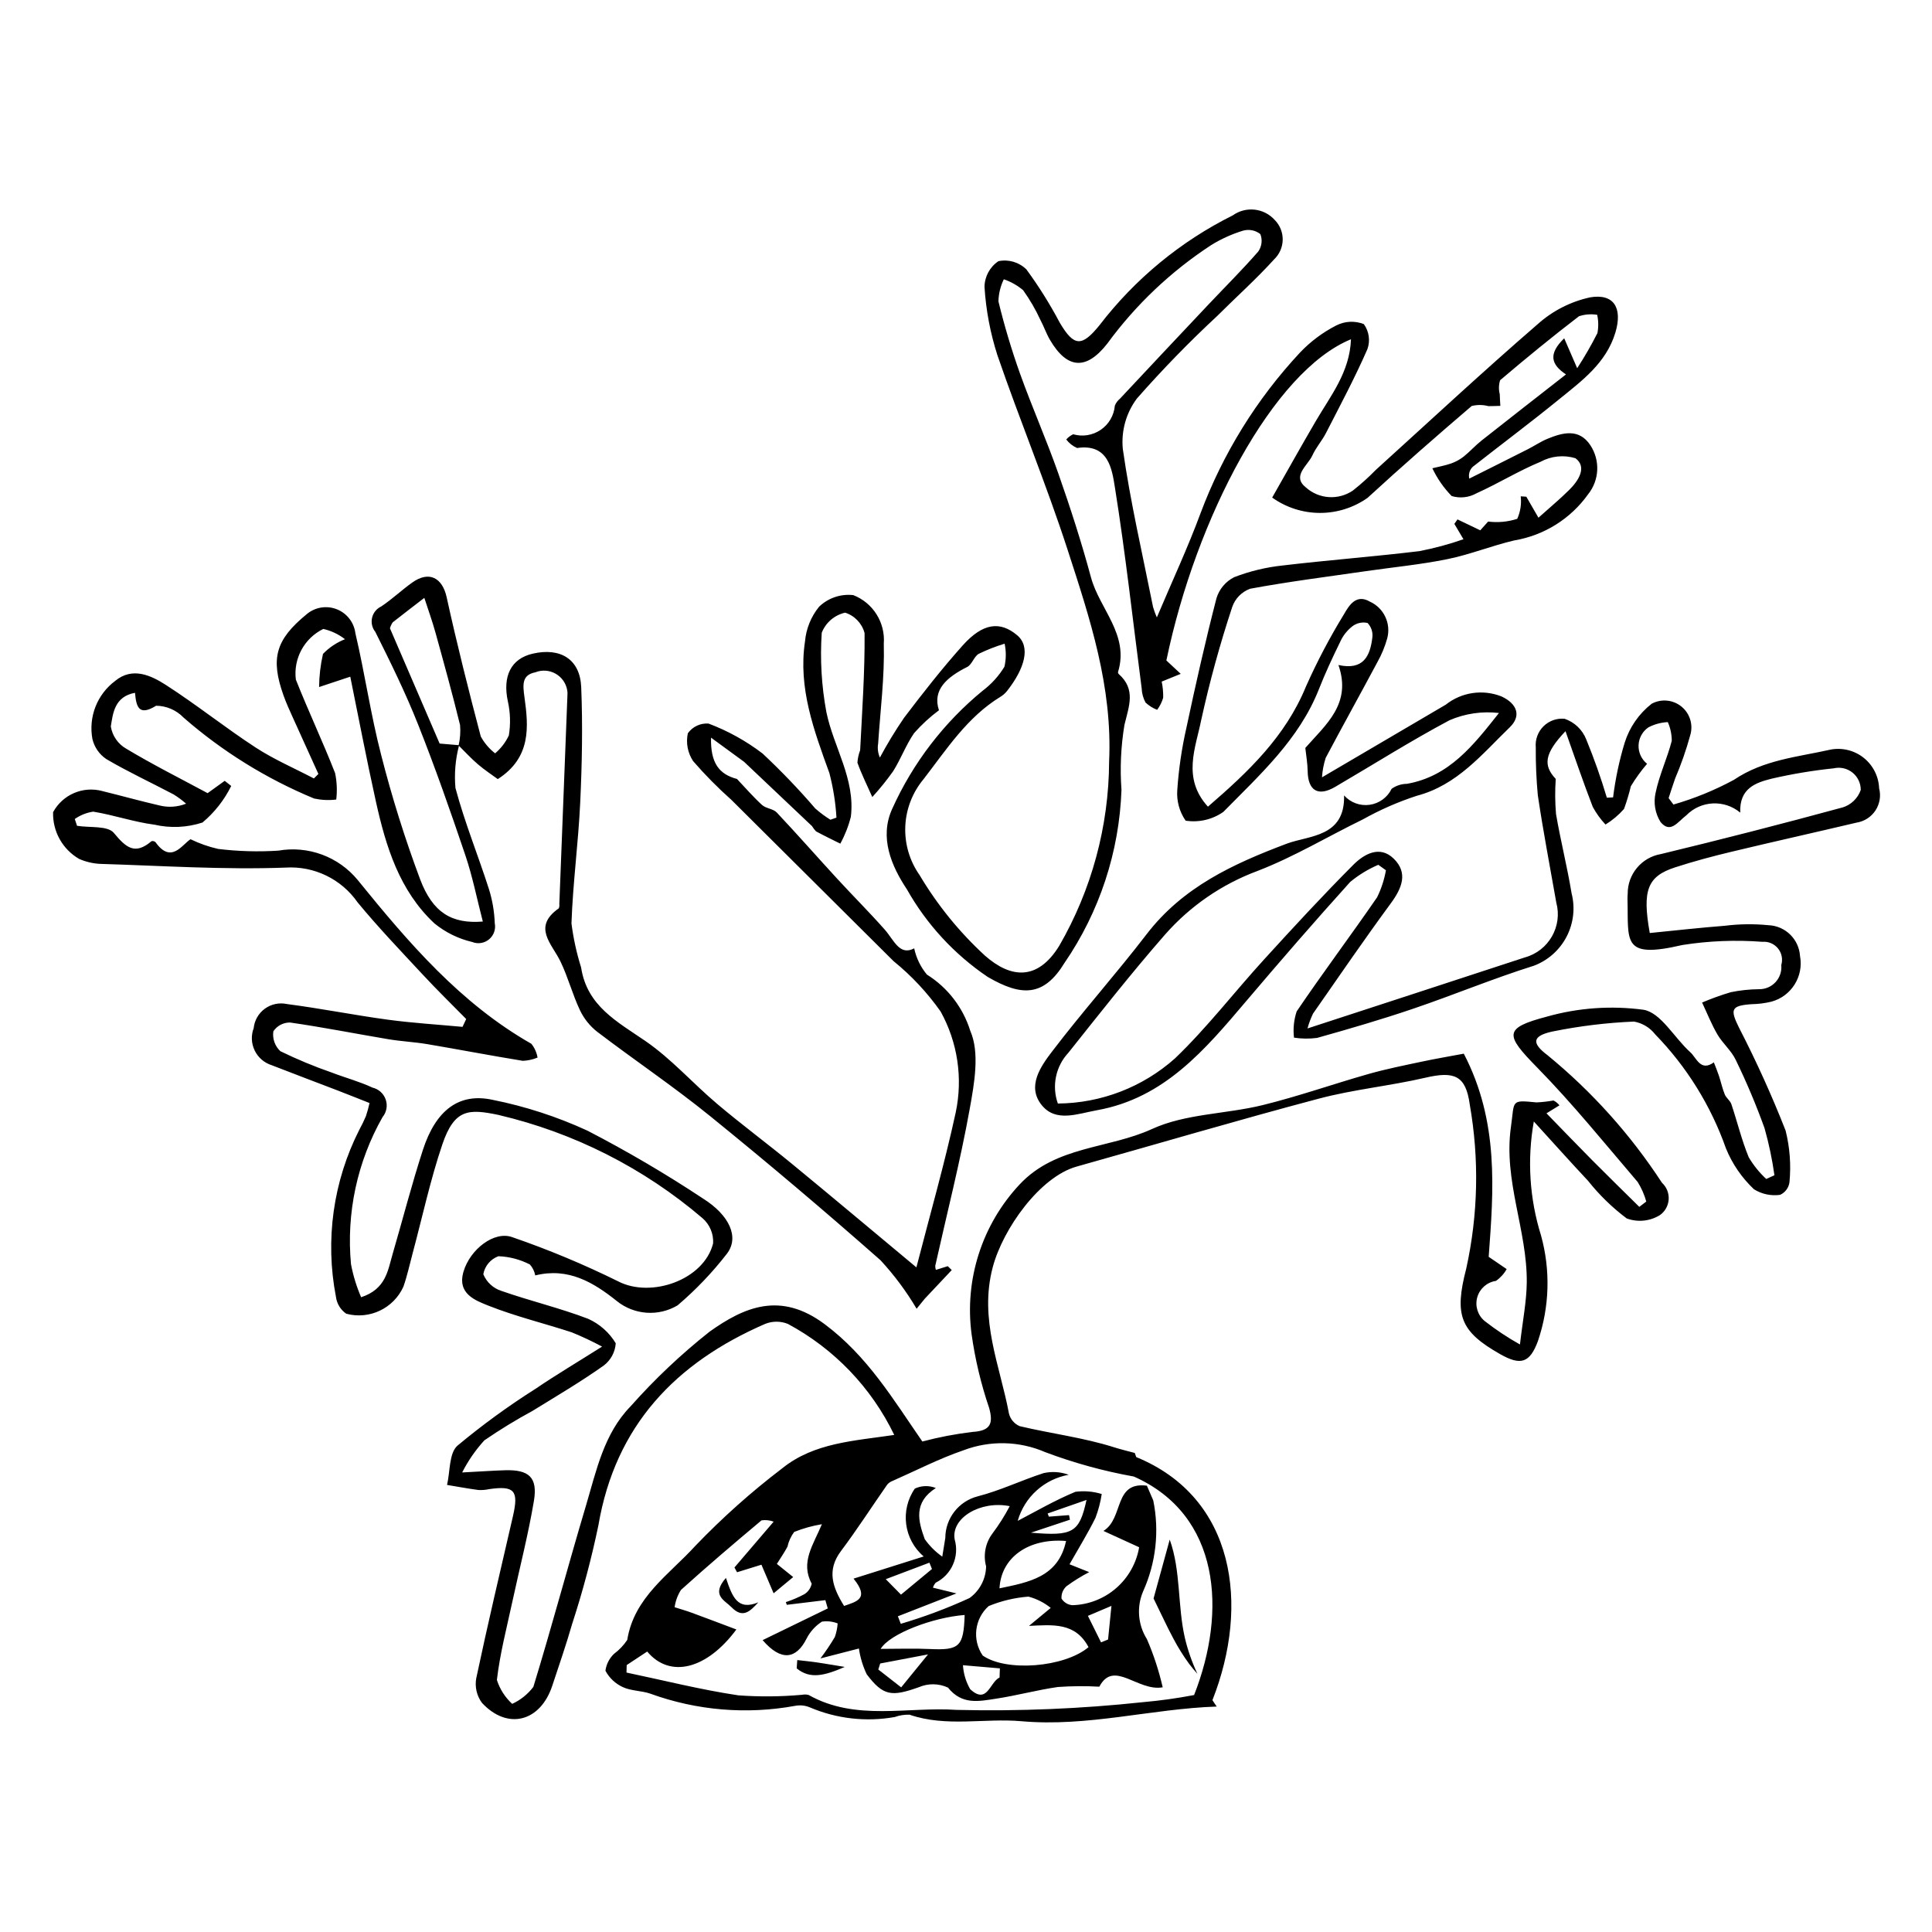 <?xml version="1.0" encoding="UTF-8"?>
<!-- Uploaded to: ICON Repo, www.iconrepo.com, Generator: ICON Repo Mixer Tools -->
<svg fill="#000000" width="800px" height="800px" version="1.1" viewBox="144 144 512 512" xmlns="http://www.w3.org/2000/svg">
 <g>
  <path d="m454.93 578.19c1.23 2.34 2.629 4.586 4.184 6.723 0.648 0.875 1.383 1.73 2.215 2.664-1.441-3.066-2.562-6.277-3.34-9.574-1.953-8.598-1.023-17.703-4-25.992-1.535 5.566-2.992 10.926-4.281 15.598 2.094 4.273 3.559 7.481 5.223 10.582z"/>
  <path d="m629.18 342.64c-8.715 1.969-17.785 2.68-25.695 8.035-5.086 2.746-10.453 4.938-16.012 6.539l-1.27-1.711c0.566-1.715 1.102-3.441 1.707-5.144v-0.004c1.59-3.723 2.93-7.547 4.004-11.453 0.863-2.769-0.039-5.789-2.281-7.633-2.242-1.844-5.375-2.148-7.93-0.766-3.391 2.652-5.891 6.273-7.168 10.387-1.426 4.711-2.445 9.539-3.051 14.426l-1.656 0.082h0.004c-1.562-5.238-3.387-10.395-5.465-15.453-1.016-2.57-3.109-4.566-5.731-5.461-2.066-0.199-4.117 0.527-5.594 1.988-1.48 1.465-2.227 3.508-2.047 5.578-0.031 4.231 0.148 8.461 0.539 12.672 1.41 9.516 3.231 18.969 4.894 28.449 1.711 6.316-2.016 12.828-8.328 14.555-18.84 6.191-37.699 12.324-57.602 18.824 0.367-1.355 0.859-2.672 1.469-3.938 6.816-9.773 13.547-19.613 20.605-29.211 2.965-4.031 4.652-8.082 0.75-11.875-3.699-3.59-7.867-1.156-10.668 1.648-8.125 8.145-15.93 16.613-23.684 25.117-7.93 8.691-15.137 18.109-23.609 26.215l-0.004 0.004c-8.551 7.609-19.574 11.852-31.016 11.938-1.652-4.648-0.582-9.832 2.777-13.441 8.41-10.562 16.758-21.191 25.641-31.348l0.004-0.004c6.637-7.547 15.047-13.332 24.469-16.836 9.648-3.711 18.629-9.133 27.961-13.68 4.527-2.531 9.289-4.621 14.219-6.231 10.766-2.82 17.336-11.051 24.703-18.18 3.09-2.988 1.988-6.242-2.246-8.184h-0.004c-4.949-1.938-10.555-1.102-14.723 2.203-10.574 6.227-21.164 12.426-32.805 19.258h0.004c0.113-1.754 0.441-3.488 0.98-5.16 4.496-8.488 9.172-16.883 13.695-25.359 1.125-1.996 2.004-4.125 2.617-6.332 1.047-3.922-0.891-8.023-4.582-9.707-3.602-2.098-5.481 0.887-6.856 3.289-3.785 6.172-7.16 12.59-10.105 19.203-5.457 13.312-15.34 22.66-25.977 31.84-6.898-7.574-3.25-15.582-1.785-22.957h0.004c2.219-10.133 4.965-20.141 8.227-29.988 0.781-2.234 2.523-4.004 4.746-4.812 10.172-1.883 20.449-3.18 30.695-4.664 7.211-1.043 14.492-1.734 21.621-3.188 5.988-1.219 11.738-3.566 17.699-4.957 7.883-1.324 14.918-5.727 19.555-12.238 2.996-3.75 3.227-9.012 0.566-13.008-2.981-4.5-7.32-3.348-11.422-1.648-1.77 0.734-3.379 1.844-5.098 2.715-5.172 2.621-10.363 5.207-15.551 7.805h0.004c-0.27-1.137 0.086-2.336 0.934-3.137 7.574-5.949 15.297-11.719 22.766-17.797 6.09-4.953 12.574-9.645 15.02-17.777 1.93-6.426-0.32-10.441-6.762-9.316v0.004c-5.144 1.133-9.91 3.578-13.832 7.094-14.574 12.598-28.684 25.738-42.961 38.676v0.004c-1.887 1.934-3.898 3.742-6.023 5.414-3.844 2.621-8.984 2.277-12.449-0.832-3.805-3.004 0.508-5.789 1.734-8.496 0.945-2.094 2.551-3.883 3.606-5.938 3.769-7.348 7.664-14.652 10.969-22.211 0.797-2.231 0.441-4.711-0.945-6.633-2.371-0.938-5.031-0.809-7.301 0.348-3.606 1.844-6.875 4.289-9.656 7.231-11.469 12.301-20.402 26.738-26.301 42.488-3.398 9.199-7.566 18.113-11.598 27.656v0.004c-0.395-0.887-0.727-1.797-1-2.727-2.785-13.965-6.027-27.867-8.023-41.941-0.457-4.766 0.879-9.527 3.75-13.359 6.734-7.652 13.844-14.965 21.312-21.902 4.992-4.988 10.281-9.703 15.008-14.926 1.441-1.359 2.273-3.242 2.305-5.223 0.027-1.98-0.746-3.887-2.148-5.285-2.852-3.141-7.602-3.652-11.059-1.195-13.836 6.891-25.922 16.848-35.336 29.113-4.688 5.781-6.75 5.734-10.531-0.645-2.598-4.918-5.551-9.637-8.84-14.125-1.953-1.926-4.734-2.746-7.422-2.191-2.277 1.527-3.66 4.078-3.688 6.824 0.383 6.148 1.531 12.227 3.418 18.094 5.938 17.281 12.969 34.195 18.605 51.566 5.898 18.176 11.918 36.18 11 56.105-0.074 17.152-4.629 33.984-13.211 48.832-5.719 9.309-12.816 8.656-19.645 2.656v0.004c-6.801-6.246-12.656-13.449-17.371-21.387-2.648-3.762-3.981-8.293-3.789-12.891 0.188-4.598 1.895-9.004 4.844-12.535 6.121-7.926 11.539-16.406 20.34-21.805 0.664-0.398 1.258-0.91 1.746-1.512 4.762-6.055 6.356-11.781 2.695-14.84-4.445-3.719-9.012-3.32-14.418 2.727-5.484 6.137-10.578 12.641-15.559 19.203l0.004-0.004c-2.316 3.387-4.445 6.894-6.383 10.508-0.516-1.16-0.676-2.445-0.465-3.695 0.582-8.832 1.73-17.684 1.5-26.496 0.426-5.602-2.859-10.824-8.094-12.859-3.324-0.371-6.641 0.758-9.051 3.074-2.141 2.629-3.445 5.84-3.738 9.219-1.844 12.297 2.359 23.543 6.457 34.848 1.012 3.871 1.645 7.832 1.883 11.828l-1.602 0.562c-1.418-0.879-2.762-1.879-4.012-2.984-4.394-5.109-9.066-9.98-13.988-14.582-4.356-3.32-9.168-5.988-14.289-7.918-2.156-0.168-4.246 0.812-5.5 2.578-0.543 2.543-0.035 5.199 1.402 7.367 3.148 3.633 6.527 7.055 10.117 10.246 14.344 14.246 28.676 28.504 43 42.766 4.754 3.852 8.953 8.348 12.477 13.352 4.504 8.137 5.926 17.621 4.004 26.719-2.961 13.668-6.836 27.137-10.426 41.082-11.52-9.594-22.23-18.598-33.039-27.484-6.516-5.356-13.305-10.383-19.746-15.824-6.453-5.453-12.137-11.945-19.047-16.688-7.512-5.156-15.453-9.277-17.023-19.48v-0.004c-1.195-3.805-2.047-7.711-2.555-11.668 0.367-10.703 1.82-21.367 2.32-32.07 0.477-10.164 0.676-20.375 0.262-30.535-0.301-7.406-5.481-10.574-12.832-8.891-5.801 1.328-8.039 5.988-6.609 12.648h0.004c0.66 2.965 0.75 6.027 0.258 9.027-0.855 1.824-2.098 3.445-3.641 4.746-1.555-1.215-2.848-2.734-3.797-4.469-3.227-12.242-6.328-24.527-9.039-36.895-1.137-5.176-4.648-7.078-9.102-3.914-2.82 2.004-5.348 4.426-8.223 6.34l0.004 0.004c-1.23 0.566-2.129 1.668-2.441 2.984-0.309 1.316 0.004 2.703 0.852 3.758 4.031 8.059 8.016 16.176 11.336 24.543 4.527 11.406 8.59 23.008 12.52 34.637 1.914 5.66 3.078 11.578 4.637 17.586-8.203 0.668-13.246-2.328-16.598-11.145-4.035-10.785-7.484-21.781-10.328-32.938-2.769-10.637-4.32-21.586-6.84-32.297h-0.004c-0.348-2.875-2.246-5.324-4.941-6.383-2.695-1.059-5.75-0.555-7.965 1.312-8.23 6.75-9.66 11.723-6.113 21.613 0.715 1.996 1.605 3.93 2.477 5.863 2.227 4.961 4.488 9.91 6.734 14.863l-1.195 1.191c-5.172-2.711-10.59-5.039-15.461-8.215-8.074-5.266-15.633-11.332-23.738-16.547-4.004-2.578-8.898-4.859-13.461-1.09h0.008c-2.34 1.742-4.144 4.102-5.215 6.812-1.066 2.715-1.355 5.672-0.832 8.539 0.504 2.203 1.832 4.129 3.715 5.379 5.781 3.398 11.895 6.234 17.836 9.367 1.16 0.723 2.258 1.539 3.285 2.438-2.25 0.898-4.727 1.062-7.074 0.469-5.07-1.172-10.082-2.57-15.137-3.812v-0.004c-5.117-1.379-10.512 0.938-13.039 5.598-0.152 5.09 2.504 9.852 6.914 12.395 1.766 0.77 3.656 1.215 5.582 1.309 16.375 0.496 32.781 1.594 49.121 0.984 7.543-0.477 14.785 3.027 19.098 9.238 5.496 6.66 11.484 12.914 17.367 19.246 3.695 3.977 7.59 7.773 11.395 11.648l-0.969 2.074c-6.613-0.617-13.254-1.016-19.832-1.906-8.926-1.207-17.773-2.984-26.707-4.141-2.027-0.441-4.148 0.004-5.832 1.223s-2.766 3.098-2.977 5.164c-0.73 1.926-0.633 4.066 0.262 5.922s2.516 3.262 4.477 3.887c5.848 2.293 11.734 4.484 17.594 6.742 2.797 1.074 5.574 2.195 8.367 3.297-0.254 1.168-0.574 2.328-0.953 3.465-0.52 1.238-1.105 2.445-1.754 3.617-6.938 13.664-9.113 29.254-6.188 44.293 0.23 1.809 1.227 3.434 2.734 4.461 6.129 1.641 12.543-1.406 15.148-7.191 1.004-2.879 1.648-5.883 2.438-8.832 2.582-9.633 4.68-19.426 7.871-28.852 3.223-9.504 7.066-9.422 14.855-7.816v0.004c19.961 4.672 38.512 14.059 54.098 27.375 1.914 1.668 2.949 4.129 2.805 6.664-2.441 9.734-16.488 14.566-25.152 10.074-9.098-4.496-18.469-8.406-28.062-11.711-4.785-1.746-11.172 3.199-12.926 9.098-1.754 5.898 3.098 7.66 6.691 9.086 7.133 2.824 14.664 4.637 21.98 7.031 2.746 1.117 5.434 2.379 8.043 3.781-6.789 4.285-12.312 7.559-17.605 11.164-7.234 4.574-14.16 9.621-20.738 15.102-2.231 1.992-1.906 6.844-2.746 10.391 2.758 0.457 5.512 0.973 8.281 1.34v0.004c0.965 0.055 1.93-0.023 2.875-0.227 6.688-0.969 7.875 0.375 6.324 7.109-3.297 14.312-6.691 28.605-9.73 42.969h-0.004c-0.426 2.301 0.117 4.68 1.508 6.562 6.766 7.289 15.469 5.043 18.637-4.543 1.809-5.477 3.707-10.934 5.293-16.477h0.004c2.785-8.547 5.098-17.242 6.926-26.043 4.5-26.453 20.492-43.082 44.215-53.379 1.926-0.762 4.07-0.758 5.992 0.012 12.273 6.582 22.141 16.883 28.191 29.426-10.555 1.582-21.18 2.023-29.629 8.805h0.004c-8.242 6.269-15.98 13.176-23.145 20.652-6.828 7.519-16.168 13.52-17.988 24.875-0.949 1.422-2.137 2.668-3.508 3.688-1.246 1.188-2.047 2.766-2.269 4.473 1.02 1.914 2.644 3.441 4.617 4.34 2.211 1.031 4.93 0.918 7.281 1.734 12.289 4.469 25.547 5.578 38.406 3.219 1.32-0.246 2.68-0.094 3.914 0.434 7.082 3.008 14.887 3.887 22.461 2.535 1.254-0.453 2.582-0.66 3.914-0.613 9.785 3.359 19.863 0.859 29.652 1.727 17.613 1.559 34.488-3.309 51.758-3.887-0.418-0.539-0.77-1.141-1.152-1.715l0.043-0.066c9.871-25.133 6.027-53.578-20.227-64.332-0.121-0.371-0.281-0.723-0.395-1.094-1.832-0.488-3.644-0.922-5.356-1.465-8.156-2.602-16.801-3.648-25.168-5.644l-0.004-0.008c-1.398-0.609-2.438-1.836-2.805-3.316-2.387-12.777-7.961-24.91-4.305-38.77 2.684-10.168 12.48-23.957 22.242-26.691 21.402-5.996 42.715-12.312 64.195-18.004 9.246-2.449 18.887-3.375 28.219-5.543 7.586-1.762 10.703-0.676 11.758 7.059h-0.004c2.551 14.434 2.234 29.23-0.926 43.543-3.207 12.375-1.625 16.641 9.023 22.672 5.394 3.055 7.824 2.367 9.992-3.512h-0.004c3.07-9.027 3.356-18.773 0.809-27.965-3.051-9.766-3.703-20.125-1.906-30.199 5.336 5.852 9.789 10.836 14.359 15.711 2.984 3.754 6.43 7.113 10.266 9.988 2.914 1.07 6.156 0.742 8.797-0.891 1.363-0.965 2.211-2.496 2.316-4.164 0.102-1.664-0.559-3.289-1.789-4.414-8.32-12.762-18.555-24.164-30.344-33.812-4.242-3.195-4.043-5.078 1.285-6.25 7.137-1.453 14.379-2.336 21.656-2.644 2.234 0.398 4.238 1.609 5.629 3.402 8.359 8.594 14.75 18.895 18.738 30.199 1.672 4.102 4.203 7.801 7.426 10.84 2.062 1.289 4.512 1.812 6.922 1.48 1.336-0.602 2.269-1.84 2.484-3.289 0.453-4.609 0.105-9.266-1.023-13.758-3.648-9.293-7.773-18.395-12.348-27.27-2.41-4.859-2.125-5.844 3.43-6.215 1.727-0.031 3.445-0.254 5.129-0.656 5.312-1.422 8.633-6.699 7.613-12.105-0.281-4.469-3.906-8-8.383-8.168-3.844-0.379-7.715-0.328-11.547 0.152-6.66 0.516-13.297 1.273-19.887 1.922-2.027-11.336-0.633-15.016 6.707-17.398 4.918-1.598 9.934-2.934 14.965-4.141 11.027-2.648 22.102-5.109 33.141-7.719 2.047-0.32 3.863-1.492 5.004-3.227 1.137-1.734 1.488-3.867 0.965-5.875-0.125-3.144-1.609-6.082-4.066-8.051s-5.648-2.773-8.746-2.211zm-381.84-32.137c0.156-0.555 0.398-1.086 0.719-1.566 2.777-2.188 5.59-4.336 8.391-6.496 0.996 3.078 2.102 6.129 2.965 9.242 2.254 8.133 4.5 16.273 6.508 24.473 0.156 1.781 0.027 3.574-0.375 5.32-1.453-0.121-2.918-0.246-5.039-0.426-4.367-10.137-8.848-20.527-13.168-30.547zm173.71 218.35c7.598 2.856 15.441 5.012 23.434 6.445 22.945 10.191 24.672 35.73 15.992 57.832l-0.012 0.07c-4.508 0.863-9.059 1.496-13.629 1.895-16.379 1.754-32.855 2.434-49.324 2.043-13.02-0.895-26.77 3.062-39.211-3.953h-0.004c-0.562-0.148-1.152-0.168-1.723-0.051-5.621 0.508-11.277 0.559-16.906 0.148-9.961-1.484-19.77-3.973-29.641-6.039l0.055-1.984c1.828-1.207 3.656-2.414 5.434-3.586 6.008 7.199 15.785 4.746 23.633-5.848-4.035-1.516-7.914-2.996-11.812-4.426-1.496-0.551-3.035-0.984-4.555-1.473v0.004c0.227-1.637 0.801-3.203 1.688-4.59 6.973-6.301 14.133-12.398 21.344-18.434 1.086-0.152 2.188-0.035 3.215 0.344-3.703 4.328-7.047 8.234-10.387 12.145l0.688 1.266c2.109-0.652 4.219-1.309 6.457-2 1.035 2.434 2.039 4.781 3.231 7.578l5.188-4.301-4.328-3.488c0.98-1.57 1.988-3.016 2.809-4.562 0.309-1.418 0.918-2.75 1.785-3.914 2.367-0.945 4.828-1.629 7.34-2.043-2.301 5.512-5.754 10.09-2.703 15.746-0.234 1.156-0.93 2.168-1.93 2.793-1.574 0.848-3.223 1.551-4.922 2.106l0.258 0.719c3.406-0.414 6.809-0.828 10.215-1.242l0.637 2.199c-5.652 2.75-11.305 5.5-17.262 8.398 4.922 5.719 8.922 5.035 11.652-0.414 0.934-1.828 2.336-3.375 4.066-4.488 1.406-0.207 2.844-0.047 4.168 0.473-0.086 1.23-0.34 2.445-0.75 3.606-1.164 1.961-2.438 3.856-3.816 5.672 4.617-1.191 8.02-2.066 10.199-2.629 0.34 2.363 1.035 4.664 2.062 6.82 4.387 5.809 6.621 5.981 13.812 3.438 2.473-1.07 5.281-1.035 7.727 0.098 3.731 4.664 8.211 3.625 12.691 2.949 5.512-0.832 10.93-2.316 16.445-3.106 3.656-0.258 7.32-0.285 10.977-0.082 3.828-7.281 10.172 1.359 16.793 0.164v0.004c-1.004-4.375-2.402-8.652-4.184-12.773-2.394-3.801-2.769-8.535-1.004-12.668 3.402-7.543 4.34-15.969 2.688-24.078-0.574-1.301-1.137-2.606-1.688-3.914-8.902-1.156-6.062 8.621-11.516 11.988 3.856 1.762 6.688 3.055 9.461 4.324v0.004c-0.719 4.203-2.867 8.027-6.082 10.824-3.215 2.801-7.301 4.398-11.562 4.527-1.203-0.07-2.297-0.727-2.93-1.754-0.09-1.238 0.398-2.445 1.32-3.273 1.906-1.395 3.914-2.644 6.012-3.734l-5.211-2.082c2.414-4.262 4.84-8.184 6.875-12.297 0.773-2.043 1.332-4.16 1.664-6.32-2.254-0.695-4.633-0.898-6.977-0.59-5.582 2.316-10.844 5.398-15.289 7.699v-0.004c0.879-3.094 2.613-5.883 5-8.039 2.387-2.16 5.336-3.602 8.504-4.164-2.129-0.789-4.441-0.941-6.66-0.441-5.856 1.898-11.473 4.617-17.41 6.141h0.004c-5.062 1.277-8.617 5.824-8.629 11.047-0.172 1.066-0.348 2.129-0.805 4.941-1.801-1.266-3.371-2.836-4.644-4.633-1.719-4.734-3.09-9.684 2.938-13.551-1.797-0.723-3.812-0.664-5.566 0.156-3.953 5.707-2.938 13.484 2.352 17.984-6.617 2.09-12.422 3.926-18.59 5.875 4.312 5.336 0.836 6.062-2.512 7.238-3.047-4.941-4.672-9.422-0.816-14.559 4.293-5.719 8.168-11.746 12.262-17.613h0.004c0.379-0.438 0.867-0.773 1.414-0.969 6.25-2.758 12.363-5.914 18.805-8.121 7.023-2.66 14.809-2.469 21.695 0.527zm-29.809 35.898v-0.004c0.145-0.488 0.395-0.941 0.734-1.32 4.207-2.102 6.32-6.902 5.031-11.426-1.066-5.699 6.809-10.414 14.582-8.852-1.34 2.551-2.883 4.988-4.617 7.293-1.84 2.481-2.449 5.672-1.645 8.656-0.059 3.332-1.684 6.445-4.387 8.395-5.902 2.715-11.992 4.996-18.223 6.832l-0.773-1.992c4.648-1.812 9.297-3.629 15.527-6.062-3.086-0.754-4.578-1.117-6.231-1.523zm36.062-19.23c-1.781 0.137-3.562 0.273-5.344 0.406l-0.324-0.84 10.305-3.594c-1.91 8.695-3.582 9.633-14.73 8.684 3.445-1.145 6.891-2.293 10.332-3.438zm-0.789 6.856c-2.039 9.586-9.895 10.93-17.637 12.547 0.41-8.207 7.723-13.367 17.637-12.547zm5.957 28.137c-6.406 5.379-21.793 6.598-28.043 2.219-2.848-4.148-2.168-9.766 1.582-13.113 3.363-1.379 6.918-2.223 10.539-2.5 2.156 0.57 4.172 1.59 5.906 2.992l-5.766 4.766c6.285-0.289 12.285-0.988 15.781 5.637zm-0.168-8.293c0.637-0.27 2.781-1.18 6.238-2.644-0.379 3.789-0.637 6.348-0.895 8.91l-1.859 0.754zm-23.328 13.91-0.082 2.426c-2.594 1.172-3.238 7.305-7.789 3.09-1.117-1.938-1.773-4.109-1.914-6.348 3.262 0.277 6.523 0.559 9.785 0.836zm-26.203-19.539c-1-1.016-1.961-1.992-4.035-4.094 4.801-1.816 8.184-3.098 11.566-4.375l0.676 1.68c-2.484 2.055-4.965 4.109-8.207 6.793zm16.871 5.394c-0.27 8.395-1.379 9.395-9.266 9.02-4.074-0.195-8.168-0.035-12.992-0.035 2.41-4.035 13.918-8.363 22.258-8.984zm-9.703 10.445c-2.887 3.543-4.637 5.691-7.121 8.738-1.922-1.5-3.996-3.117-6.066-4.734l0.512-1.594c3.762-0.711 7.523-1.43 12.676-2.406zm242.31-224.44c-15.969 4.344-32 8.461-48.09 12.344h-0.004c-5.141 0.883-8.871 5.375-8.801 10.59-0.039 0.387-0.055 0.773-0.055 1.16 0.309 11.441-1.645 16.125 14.559 12.348h0.004c7.004-1.102 14.113-1.383 21.188-0.844 1.582-0.137 3.129 0.52 4.133 1.754s1.328 2.883 0.871 4.406c0.164 1.652-0.387 3.297-1.512 4.519-1.129 1.223-2.723 1.906-4.383 1.879-2.504 0.023-5.004 0.289-7.457 0.789-2.594 0.766-5.144 1.684-7.633 2.75 1.34 2.836 2.496 5.781 4.074 8.473 1.391 2.367 3.672 4.258 4.836 6.703v0.004c2.867 5.894 5.414 11.938 7.637 18.102 1.16 4.098 2.035 8.266 2.625 12.484l-2.172 0.988v-0.004c-1.816-1.684-3.383-3.621-4.644-5.758-1.871-4.547-3.023-9.383-4.594-14.059-0.32-0.949-1.367-1.641-1.754-2.582-0.645-1.582-0.996-3.285-1.535-4.914-0.398-1.211-0.898-2.391-1.355-3.586-3.539 2.551-4.574-1.195-6.254-2.699-4.234-3.793-7.789-10.492-12.398-11.242h0.004c-8.559-1.148-17.262-0.531-25.574 1.812-11.57 3.051-11.121 4.805-2.609 13.488 9.41 9.594 17.891 20.105 26.637 30.336 1.008 1.613 1.777 3.359 2.285 5.191l-1.848 1.406c-4.141-4.098-8.316-8.16-12.418-12.297-4.027-4.059-7.988-8.188-12.18-12.492 1.199-0.738 2.207-1.359 3.434-2.113h0.004c-0.426-0.543-0.969-0.984-1.586-1.289-1.488 0.27-2.988 0.438-4.496 0.508-6.965-0.676-5.773-0.566-6.777 6.504-2.027 14.262 4.344 27.379 4.195 41.234-0.055 5.051-1.078 10.09-1.805 16.414-3.277-1.832-6.406-3.91-9.363-6.223-1.836-1.527-2.598-3.988-1.949-6.285 0.648-2.297 2.586-3.996 4.949-4.34 1.176-0.809 2.148-1.883 2.84-3.133l-4.762-3.246c1.293-17.641 2.785-35.816-6.598-53.84-3.516 0.664-7.383 1.316-11.219 2.133-4.68 0.996-9.383 1.934-13.98 3.238-9.387 2.664-18.621 5.93-28.086 8.258-9.738 2.394-20.461 2.262-29.332 6.332-11.531 5.293-25.484 4.434-35.074 14.676-9.996 10.66-14.676 25.25-12.746 39.734 0.934 6.644 2.492 13.188 4.656 19.539 1.109 4.023 0.449 6.035-4.371 6.328h-0.004c-4.496 0.531-8.953 1.383-13.332 2.543-7.805-11.289-14.531-22.609-25.887-31.094-11.715-8.75-21.301-4.559-30.496 1.984-7.539 5.961-14.539 12.574-20.914 19.762-7.117 7.277-9.09 17.098-11.863 26.391-4.766 15.965-9.047 32.074-13.93 47.996l-0.004 0.004c-1.473 1.93-3.394 3.473-5.602 4.484-1.879-1.719-3.277-3.902-4.055-6.328 0.805-6.969 2.609-13.824 4.09-20.711 1.918-8.91 4.211-17.754 5.719-26.73 1.051-6.258-1.309-8.34-7.684-8.141-3.062 0.098-6.121 0.312-11.328 0.586v0.004c1.566-3.09 3.543-5.953 5.879-8.512 4.117-2.824 8.375-5.43 12.766-7.809 6.328-3.902 12.754-7.684 18.812-11.973l-0.004 0.004c1.906-1.414 3.094-3.594 3.246-5.957-1.719-2.848-4.266-5.106-7.301-6.473-7.504-2.875-15.395-4.731-22.988-7.398v0.004c-2.176-0.691-3.934-2.309-4.805-4.422 0.387-2.188 1.91-4.008 4-4.773 2.91 0.109 5.758 0.859 8.348 2.195 0.723 0.816 1.211 1.816 1.418 2.891 8.762-2.172 15.406 1.844 21.586 6.766h-0.004c4.606 3.727 11.043 4.195 16.137 1.168 4.816-4.098 9.195-8.68 13.066-13.676 3.336-4.32 0.75-10.191-6.356-14.652-9.871-6.531-20.086-12.531-30.602-17.969-8.023-3.695-16.457-6.438-25.121-8.168-8.938-1.957-15.07 2.769-18.477 13.25-2.965 9.121-5.348 18.43-8.039 27.645-1.27 4.352-1.762 9.262-8.34 11.418h0.004c-1.219-2.816-2.121-5.762-2.688-8.777-1.266-13.527 1.652-27.121 8.352-38.941 1.074-1.297 1.398-3.055 0.859-4.648-0.539-1.594-1.863-2.797-3.5-3.18-3.469-1.625-7.227-2.621-10.816-4-4.648-1.613-9.195-3.5-13.617-5.66-1.441-1.348-2.133-3.312-1.855-5.262 0.984-1.48 2.652-2.359 4.43-2.336 8.723 1.25 17.375 2.973 26.07 4.43 3.41 0.57 6.887 0.727 10.297 1.301 8.438 1.426 16.844 3.047 25.293 4.418l-0.004 0.004c1.352-0.051 2.684-0.34 3.934-0.859-0.23-1.332-0.789-2.59-1.633-3.648-18.863-10.75-32.605-26.859-46.012-43.387h0.004c-2.508-3.055-5.777-5.383-9.48-6.754-3.703-1.371-7.703-1.734-11.594-1.051-5.316 0.34-10.656 0.188-15.945-0.457-2.523-0.574-4.977-1.438-7.305-2.57-2.211 1.363-5.102 6.664-9.285 0.781-0.289-0.262-0.691-0.359-1.066-0.258-4.398 3.742-6.738 1.707-9.98-2.199-1.637-1.969-6.402-1.336-9.75-1.883l-0.594-1.801-0.004 0.004c1.453-1.023 3.125-1.691 4.883-1.953 5.453 0.883 10.762 2.746 16.223 3.453v-0.004c4.219 0.973 8.621 0.777 12.734-0.566 3.188-2.664 5.781-5.969 7.617-9.691l-1.723-1.359-4.531 3.266c-7.117-3.832-14.496-7.535-21.555-11.773l-0.004-0.004c-2.191-1.246-3.695-3.418-4.094-5.906 0.562-3.391 0.93-7.914 6.414-8.91 0.32 3.602 0.922 6.309 5.594 3.426 2.738 0.027 5.352 1.152 7.254 3.125 10.293 8.988 21.984 16.238 34.613 21.465 1.926 0.418 3.91 0.512 5.867 0.273 0.277-2.336 0.176-4.699-0.301-7-3.266-8.352-7.113-16.469-10.41-24.809-0.68-5.562 2.242-10.945 7.277-13.406 2.09 0.477 4.055 1.406 5.75 2.723-2.199 0.867-4.184 2.191-5.828 3.891-0.66 2.883-1.008 5.828-1.035 8.785 2.773-0.922 5.547-1.84 8.262-2.742 2.164 10.605 4.309 21.883 6.793 33.086 2.648 11.934 6.219 23.621 15.492 32.277 2.918 2.391 6.348 4.082 10.023 4.941 1.504 0.609 3.219 0.34 4.469-0.695s1.832-2.668 1.516-4.262c-0.109-3.078-0.629-6.125-1.547-9.066-2.875-8.965-6.453-17.723-8.875-26.797h0.004c-0.336-3.746-0.02-7.523 0.926-11.164 1.672 1.656 3.273 3.398 5.059 4.922 1.785 1.523 3.769 2.82 5.234 3.898 8.895-5.723 8.156-13.879 7.074-21.684-0.473-3.414-0.711-5.902 2.906-6.625v-0.004c1.75-0.688 3.715-0.547 5.348 0.383 1.637 0.926 2.766 2.539 3.074 4.394 0.07 0.379 0.09 0.77 0.062 1.156-0.715 18.504-1.434 37.008-2.156 55.508h-0.004c0.066 0.379 0.012 0.773-0.148 1.121-7.066 4.981-1.816 9.363 0.465 14.102 2 4.148 3.172 8.699 5.141 12.867 1.059 2.234 2.621 4.195 4.566 5.727 9.898 7.543 20.254 14.508 29.91 22.34 15.328 12.422 30.391 25.164 45.195 38.227 3.633 3.93 6.84 8.238 9.562 12.848l2.188-2.688 7.121-7.562-1.055-1.031-3.148 0.98v0.004c-0.117-0.348-0.172-0.711-0.168-1.074 3.086-13.832 6.609-27.582 9.121-41.516 1.234-6.844 2.711-14.953 0.16-20.77v-0.004c-1.926-6.18-6.004-11.465-11.492-14.898-1.668-2.008-2.824-4.394-3.367-6.949-3.898 2.055-5.344-2.18-7.801-4.961-4.07-4.606-8.434-8.953-12.594-13.48-5.367-5.836-10.598-11.801-16.035-17.57-0.938-0.996-2.848-1.039-3.887-1.984-2.356-2.144-4.445-4.578-6.644-6.894-4.812-1.273-7.027-4.277-6.883-10.953 3.719 2.719 6.246 4.566 8.773 6.414 6.004 5.68 12.008 11.359 18.008 17.047h-0.004c0.297 0.492 0.645 0.949 1.039 1.367 2.113 1.148 4.289 2.188 6.445 3.266 1.23-2.25 2.172-4.644 2.797-7.129 1.219-10.004-4.586-18.449-6.488-27.746-1.289-6.926-1.699-13.988-1.227-21.02 1.055-2.691 3.375-4.684 6.195-5.32 2.531 0.801 4.477 2.844 5.156 5.414 0.086 10.344-0.656 20.699-1.172 31.047l-0.004-0.004c-0.395 1.055-0.637 2.16-0.723 3.285 1.109 3.113 2.602 6.09 3.949 9.117 1.977-2.164 3.816-4.445 5.516-6.832 2.047-3.246 3.383-6.957 5.559-10.102 1.977-2.246 4.188-4.277 6.586-6.062-1.797-5.414 2.106-8.766 7.488-11.477 1.281-0.645 1.793-2.766 3.066-3.488h0.004c2.207-1.07 4.496-1.965 6.844-2.676 0.434 2.012 0.418 4.098-0.051 6.106-1.492 2.457-3.441 4.609-5.742 6.34-10.293 8.438-18.496 19.137-23.973 31.266-3.496 7.594-0.266 15.176 3.887 21.414 5.238 9.277 12.559 17.211 21.387 23.176 9.008 5.262 14.895 5.266 20.375-3.727v0.004c9.277-13.547 14.508-29.449 15.086-45.855-0.422-5.75-0.156-11.531 0.789-17.219 1.223-5.047 3.062-9.41-1.543-13.492-0.133-0.152-0.184-0.352-0.145-0.547 2.996-9.875-4.922-16.652-7.184-25.039-2.5-9.266-5.457-18.43-8.637-27.492-3.121-8.891-6.949-17.535-10.129-26.406h-0.004c-2.25-6.305-4.172-12.727-5.754-19.234 0.047-2.035 0.535-4.039 1.426-5.867 1.867 0.645 3.602 1.625 5.117 2.894 1.781 2.492 3.32 5.144 4.602 7.93 0.906 1.699 1.527 3.559 2.5 5.219 4.555 7.781 9.637 8.152 15.234 0.965v-0.004c7.535-10.289 16.871-19.129 27.551-26.094 2.625-1.617 5.449-2.891 8.395-3.793 1.586-0.445 3.289-0.109 4.582 0.91 0.605 1.535 0.395 3.273-0.559 4.621-4.273 4.906-8.906 9.5-13.379 14.238-7.773 8.238-15.531 16.496-23.27 24.766-0.605 0.492-1.07 1.129-1.352 1.855-0.227 2.578-1.594 4.922-3.731 6.387-2.137 1.465-4.816 1.898-7.305 1.18-0.699 0.328-1.328 0.797-1.84 1.383 0.75 0.98 1.734 1.758 2.867 2.258 8.332-1.234 9.25 5.578 10.031 10.465 2.824 17.664 4.773 35.469 7.09 53.215 0.047 1.316 0.398 2.606 1.016 3.766 0.895 0.84 1.941 1.496 3.082 1.938 0.723-0.961 1.266-2.047 1.602-3.199 0.031-1.438-0.098-2.875-0.391-4.281l5.043-2.051c-1.234-1.148-2.465-2.301-3.805-3.547 7.836-37.758 28.289-76.676 48.922-85.125-0.312 8.734-5.422 14.996-9.367 21.758-3.938 6.742-7.738 13.562-11.516 20.199h0.004c3.684 2.629 8.094 4.051 12.621 4.066 4.527 0.016 8.945-1.379 12.645-3.984 9.039-8.301 18.281-16.383 27.609-24.355 1.453-0.359 2.973-0.348 4.422 0.039 1.055 0.012 2.109-0.047 3.168-0.074-0.055-1.039-0.141-2.082-0.16-3.125h-0.004c-0.305-1.207-0.27-2.477 0.102-3.668 6.836-5.809 13.781-11.504 20.902-16.961v0.004c1.555-0.512 3.211-0.641 4.824-0.375 0.348 1.594 0.367 3.238 0.062 4.84-1.617 3.199-3.41 6.305-5.363 9.312-1.355-3.121-2.25-5.18-3.441-7.93-4.207 4.082-3.586 6.898 0.477 9.57-7.637 5.969-15.047 11.73-22.41 17.551-1.645 1.301-3.051 2.902-4.691 4.211-1.004 0.789-2.129 1.406-3.332 1.832-1.613 0.566-3.32 0.863-4.988 1.277h0.004c1.285 2.719 3.016 5.203 5.113 7.359 2.203 0.668 4.586 0.402 6.59-0.73 5.754-2.59 11.168-5.957 16.988-8.359 2.828-1.531 6.152-1.863 9.23-0.93 3.156 2.363 0.797 5.969-1.652 8.395-2.453 2.438-5.129 4.652-8.156 7.367l-3.211-5.566-1.488-0.102c0.238 2.035-0.078 4.094-0.918 5.965-2.488 0.805-5.125 1.055-7.719 0.723l-2.078 2.324c-2.234-1.07-4.137-1.984-6.039-2.894l-0.828 1.188 2.41 4.07 0.004-0.004c-3.809 1.336-7.707 2.387-11.668 3.152-12.055 1.465-24.18 2.371-36.242 3.805-4.398 0.465-8.715 1.504-12.844 3.094-2.262 1.137-3.961 3.152-4.699 5.574-2.941 11.363-5.519 22.828-7.965 34.309-1.238 5.438-2.051 10.961-2.426 16.523-0.215 2.883 0.562 5.75 2.211 8.125 3.508 0.547 7.09-0.285 9.996-2.324 9.66-9.828 20.078-19.199 25.332-32.535 1.688-4.293 3.652-8.484 5.68-12.629h-0.004c0.719-1.559 1.797-2.926 3.141-3.988 1.152-0.902 2.648-1.238 4.074-0.914 1 1.051 1.465 2.504 1.254 3.941-0.59 4.797-2.34 8.668-8.977 7.199 3.578 10.27-3.324 15.77-8.777 21.973 0.219 2.043 0.59 4.082 0.621 6.125 0.082 5.207 2.766 6.844 7.289 4.199 10.09-5.898 19.98-12.164 30.289-17.652l0.004-0.004c4.125-1.785 8.648-2.449 13.113-1.922-6.734 8.516-13.16 16.805-24.387 18.77-1.457 0.012-2.875 0.473-4.055 1.32-1.117 2.297-3.305 3.887-5.832 4.238-2.531 0.352-5.066-0.582-6.766-2.488 0.27 11.125-9.305 10.57-15.191 12.789-14.246 5.371-27.531 11.484-37.133 23.988-8.09 10.535-16.969 20.465-25.02 31.031-3.047 3.996-6.789 9.258-2.816 14.23 3.762 4.711 9.555 2.305 14.621 1.402 17.91-3.188 28.688-16.062 39.574-28.895 9.055-10.672 18.227-21.254 27.605-31.637l0.004 0.004c2.242-1.855 4.746-3.379 7.422-4.523l2.023 1.449c-0.438 2.488-1.227 4.902-2.344 7.168-6.984 10.156-14.402 20.016-21.305 30.223h-0.004c-0.742 2.242-0.988 4.621-0.711 6.965 2.023 0.312 4.082 0.336 6.113 0.07 8.531-2.391 17.047-4.875 25.434-7.723 10.734-3.644 21.227-8.02 32.031-11.41 3.742-1.414 6.828-4.16 8.668-7.707 1.84-3.547 2.309-7.652 1.312-11.523-1.156-7.027-2.922-13.957-4.121-20.98-0.262-3.09-0.285-6.195-0.074-9.289-3.316-3.559-3.137-6.613 2.586-12.652 2.504 7.023 4.723 13.602 7.231 20.066 0.918 1.695 2.051 3.266 3.371 4.672 1.832-1.125 3.484-2.516 4.906-4.129 0.719-1.973 1.324-3.988 1.816-6.027 1.266-2.098 2.703-4.086 4.297-5.941-1.488-1.191-2.324-3.016-2.254-4.918 0.07-1.902 1.035-3.664 2.609-4.738 1.59-0.832 3.344-1.305 5.141-1.391 0.691 1.562 1.047 3.25 1.047 4.957-1.199 4.656-3.324 9.094-4.285 13.777v0.004c-0.598 2.644-0.133 5.418 1.297 7.723 2.633 3.188 4.531 0.012 6.856-1.77 3.848-3.918 10.062-4.223 14.281-0.703-0.277-6.496 4.168-7.945 8.281-8.988 5.438-1.258 10.949-2.176 16.5-2.754 1.742-0.402 3.574 0.016 4.969 1.137 1.395 1.117 2.199 2.816 2.184 4.606-0.789 2.238-2.602 3.965-4.875 4.648z"/>
  <path d="m336.38 562.16c1.676 4.961 3.031 8.762 8.582 6.477-2.184 2.383-4.117 4.394-7.141 1.266-1.758-1.816-5.457-3.137-1.441-7.742z"/>
  <path d="m367.85 585.76c-5.281 2.285-9.152 3.328-12.719 0.371l0.156-2.195c1.711 0.199 3.426 0.363 5.133 0.609 1.973 0.285 3.938 0.641 7.43 1.215z"/>
 </g>
</svg>